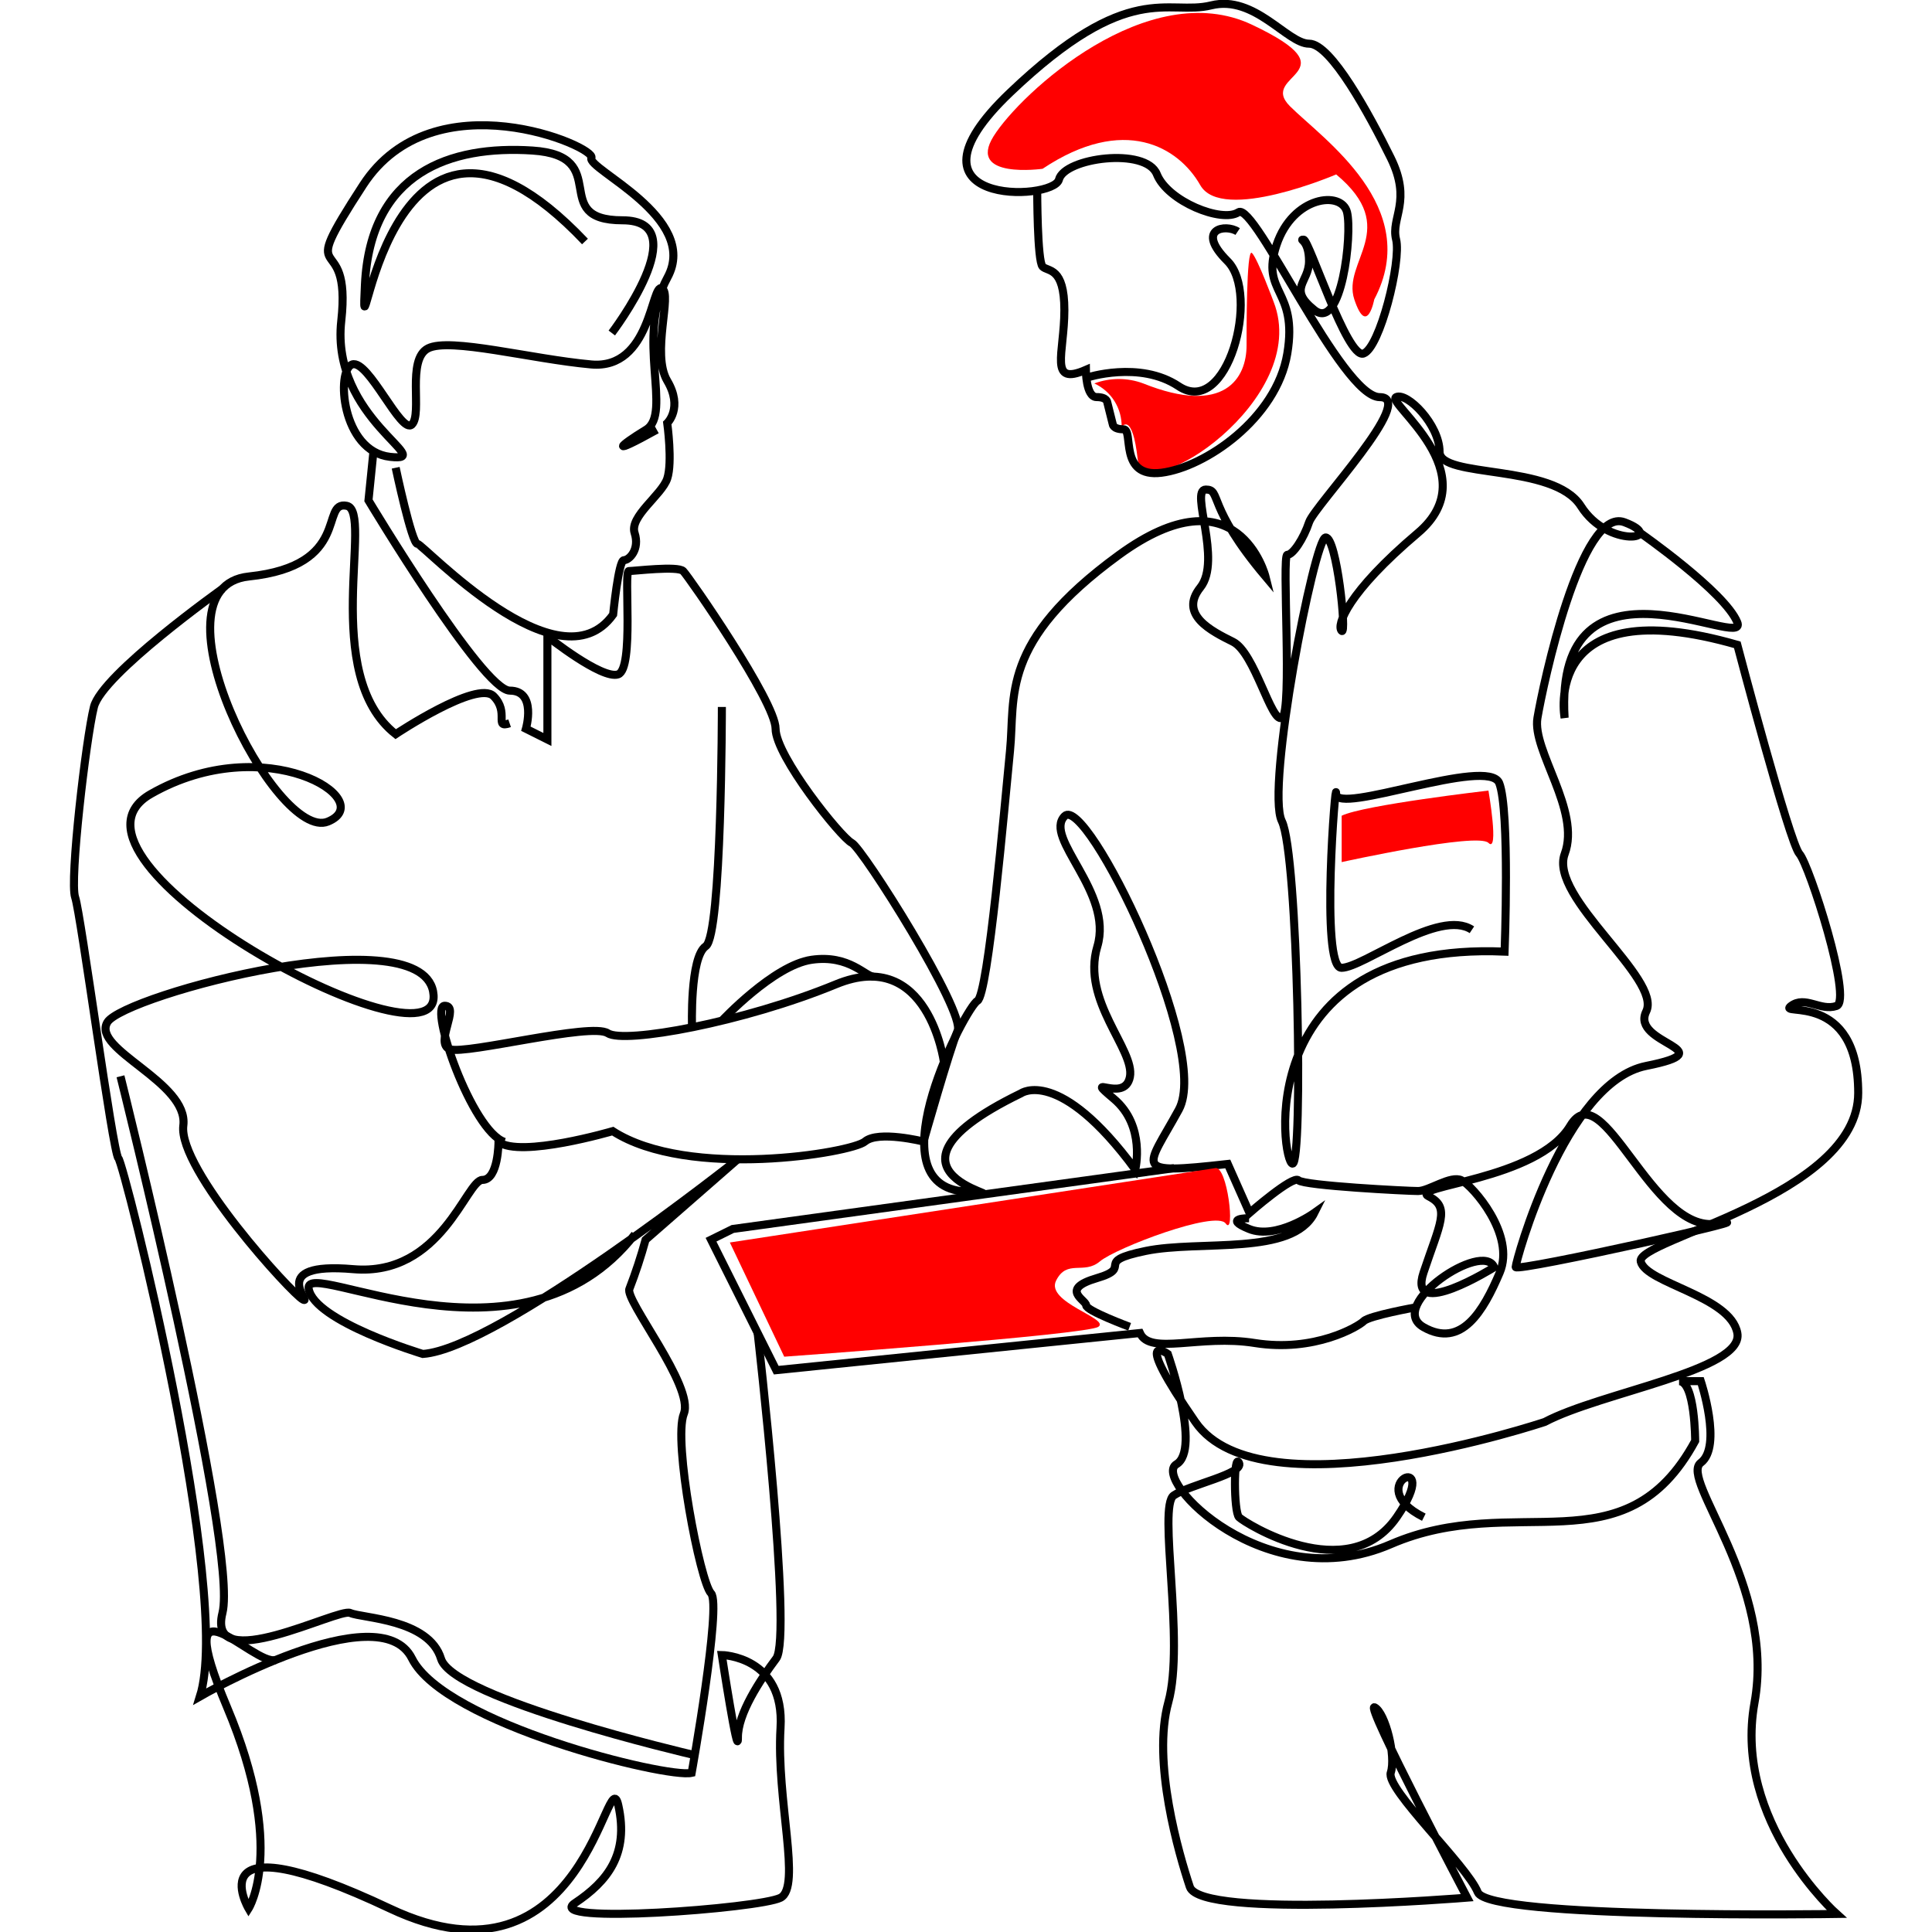 <?xml version="1.0" encoding="UTF-8"?> <svg xmlns="http://www.w3.org/2000/svg" width="360" height="360" viewBox="0 0 360 360" fill="none"> <g clip-path="url(#clip0)"> <g clip-path="url(#clip1)"> <path d="M203.91 71.45C205.456 72.159 206.762 73.304 207.666 74.745C208.57 76.186 209.034 77.859 209 79.56C209 79.56 211 76.56 212 85.64C213 94.72 244.42 74.49 237.33 56.26C237.33 56.26 234.33 48.15 233.28 47.14C232.23 46.13 232.28 62.14 232.28 64.36C232.28 70.44 228.22 77.53 213.03 71.45C210.09 70.349 206.85 70.349 203.91 71.45Z" fill="#FF0000"></path> <path d="M193.27 35.49C193.27 35.49 193.27 48.66 194.27 49.67C195.27 50.68 198.33 49.67 198.33 57.78C198.33 65.89 195.33 71.96 202.33 68.92C202.33 68.92 202.33 73.99 204.33 73.99C206.33 73.99 206.33 74.99 206.33 74.99L207.33 78.99C207.33 78.99 207.33 79.99 209.33 79.99C211.33 79.99 208.33 89.1 216.42 88.09C224.51 87.08 237.85 78 239.87 65.88C241.89 53.76 234.81 54.74 237.87 45.62C240.93 36.5 250 35.49 251 39.54C252 43.59 250 61.83 244.92 57.78C239.84 53.73 243.92 52.71 243.92 48.66C243.92 44.61 241.92 44.66 242.92 44.66C243.92 44.66 251 66.9 254.06 65.88C257.12 64.86 261.15 48.66 260.14 44.61C259.13 40.56 263.14 37.52 259.14 29.41C255.14 21.3 248 8.14 243.93 8.14C239.86 8.14 233.8 -1 225.69 1C217.58 3 210.49 -4 188.21 17.25C165.93 38.5 196.31 37.52 197.32 33.46C198.33 29.4 213.53 27.38 215.56 32.46C217.59 37.54 227.72 41.58 230.76 39.55C233.8 37.52 250 74 257.1 74C264.2 74 244.94 94.26 243.93 97.3C242.92 100.34 240.93 103.38 239.87 103.38C238.81 103.38 240.87 132.76 238.87 133.77C236.87 134.78 233.81 121.61 229.75 119.59C225.69 117.57 219.62 114.52 223.67 109.46C227.72 104.4 221.67 91.22 224.67 91.22C227.67 91.22 224.67 94.22 235.81 107.43C235.81 107.43 230.75 87.17 208.46 103.43C186.17 119.69 189.21 129.77 188.2 139.9C187.19 150.03 184.14 185.49 182.12 186.5C180.1 187.51 162.87 219.93 179.12 221.96C195.37 223.99 156.83 219.96 190.26 203.72C190.26 203.72 197.35 198.66 211.54 217.91C211.54 217.91 213.54 209.8 207.54 204.74C201.54 199.68 209.54 205.74 210.54 200.68C211.54 195.62 201.43 186.5 204.47 176.37C207.51 166.24 194.33 156.11 198.39 152.06C202.45 148.01 225.74 195.62 219.66 206.76C213.58 217.9 210.54 218.92 228.78 216.89L232.83 226.01C232.83 226.01 240.94 218.92 241.95 219.93C242.96 220.94 262.21 221.93 264.24 221.93C266.27 221.93 270.32 218.93 272.34 219.93C274.36 220.93 282.47 230.06 279.44 237.16C276.41 244.26 272.34 251.34 265.25 247.29C258.16 243.24 276.4 231.08 278.42 236.14C278.42 236.14 262.21 246.27 265.25 237.14C268.29 228.01 270.32 224.98 266.25 222.95C262.18 220.92 286.51 219.95 292.59 209.78C298.67 199.61 307.75 230 319.91 228C332.07 226 282.42 237.12 282.42 236.1C282.42 235.08 291.54 201.66 306.74 198.62C321.94 195.58 303.74 194.62 306.74 188.49C309.74 182.36 288.54 167.21 291.56 159.11C294.58 151.01 285.46 139.86 286.48 133.78C287.5 127.7 294.58 94.27 302.69 97.31C310.8 100.35 299.69 102.37 294.58 94.31C289.47 86.25 268.24 89.24 268.24 84.18C268.24 79.12 262.16 73 260.14 74C258.12 75 277.36 88.18 264.19 99.32C251.02 110.46 249 116.54 250 117.55C251 118.56 249.08 99.97 247 100.15C244.92 100.33 235.81 146.93 238.85 153.01C241.89 159.09 242.85 216.83 240.85 216.83C238.85 216.83 232.74 175.3 280.36 177.32C280.36 177.32 281.36 150.98 279.36 145.92C277.36 140.86 248.96 152 248.96 147.92C248.96 143.84 245.96 180.34 249.96 180.34C253.96 180.34 268.19 169.2 274.27 173.25" stroke="black" stroke-width="1.5" stroke-miterlimit="10"></path> <path d="M305.55 99.24C305.55 99.24 321.46 110.33 323.72 115.97C325.98 121.61 289.52 100.33 291.54 133.76C291.54 133.76 287.01 109.58 323.72 120.15C323.72 120.15 333.44 157.06 335.29 159.09C337.14 161.12 345.24 186.44 342.2 187.45C339.16 188.46 336.38 185.45 333.72 187.45C331.06 189.45 346.25 184.45 346.25 203.66C346.25 222.87 304.71 231 305.73 235.07C306.75 239.14 322.47 241.49 323.73 248.41C324.99 255.33 298.32 259.41 287.84 264.96C287.84 264.96 234.98 282.69 222.74 264.96C210.5 247.23 217.6 252.29 217.6 252.29C217.6 252.29 223.87 270.08 219.21 272.84C214.55 275.6 235.83 297.84 259.13 287.75C282.43 277.66 302.7 292.82 315.87 268.5C315.87 268.5 315.87 257.36 312.87 257.36H316.92C316.92 257.36 320.97 269.52 316.92 272.56C312.87 275.6 330.92 295.2 326.92 317.31C322.92 339.42 342.23 356.64 342.23 356.64C342.23 356.64 277.39 357.64 275.36 352.59C273.33 347.54 258.14 333.34 259.15 330.3C260.16 327.26 258.15 319.16 256.15 318.14C254.15 317.12 273.38 353.6 273.38 353.6C273.38 353.6 223.73 357.66 221.71 351.6C219.69 345.54 214.62 328.3 217.71 317.15C220.8 306 215.71 280.68 218.71 278.65C221.71 276.62 231.88 274.6 230.87 272.58C229.86 270.56 229.87 281.69 230.87 282.71C231.87 283.73 251.13 295.88 260.25 282.71C269.37 269.54 253.15 276.63 265.31 282.71" stroke="black" stroke-width="1.5" stroke-miterlimit="10"></path> <path d="M218.8 217.67L136.54 229L132.49 231L144.64 255.31L212.41 248.39C214.32 252.61 223.59 248.61 233.8 250.25C244.95 252.03 253.11 247.18 254.12 246.17C255.13 245.16 263.77 243.61 263.77 243.61" stroke="black" stroke-width="1.5" stroke-miterlimit="10"></path> <path d="M210.49 247.23C210.49 247.23 202.39 244.23 202.39 243.23C202.39 242.23 197.32 240.23 204.39 238.16C211.46 236.09 203.39 235.16 213.5 233.09C223.61 231.02 240.86 234.09 244.91 226C244.91 226 237.82 231.07 232.75 229C227.68 226.93 232.75 227 232.75 227" stroke="black" stroke-width="1.5" stroke-miterlimit="10"></path> <path d="M73.73 87.16C73.73 87.16 76.73 101.34 77.78 101.34C78.83 101.34 104.12 128.69 114.25 114.51C114.25 114.51 115.25 104.38 116.25 104.38C117.25 104.38 119.25 102.38 118.25 99.31C117.25 96.24 123.32 92.22 124.33 89.18C125.34 86.14 124.33 78.84 124.33 78.84C124.33 78.84 127.33 76.01 124.33 70.95C121.33 65.89 125.33 54.74 123.33 53.73C121.33 52.72 121.33 68.92 110.16 67.91C98.99 66.9 83.82 62.84 79.76 64.91C75.7 66.98 78.76 77.07 76.76 79.09C74.76 81.11 68.66 66.9 65.62 67.91C62.58 68.92 63.62 84.12 72.71 85.13C81.8 86.14 61.57 78 63.59 59.8C65.61 41.6 54.48 54.74 67.65 34.48C80.82 14.22 111.21 27.38 110.2 29.41C109.19 31.44 130.46 40.55 124.38 51.7C118.3 62.85 125.38 77.03 120.38 80.07C115.38 83.11 113.29 85.13 122.38 80.07" stroke="black" stroke-width="1.5" stroke-miterlimit="10"></path> <path d="M69.59 84.09L68.66 93.24C68.66 93.24 89.94 128.69 95 128.69C100.06 128.69 98 135.79 98 135.79L102 137.79V118.59C102 118.59 112.13 126.67 115.17 125.66C118.21 124.65 116.17 106.41 117.17 106.41C118.17 106.41 126.29 105.41 127.3 106.41C128.31 107.41 144.52 130.72 144.52 135.79C144.52 140.86 156.68 156.05 158.71 157.06C160.74 158.07 179.93 188.54 178.44 192.06C176.95 195.58 172.08 212.71 172.08 212.71C172.08 212.71 163.64 210.6 161.17 212.71C158.7 214.82 128.31 219.88 114.17 210.77C114.17 210.77 96.95 215.83 92.89 212.77C92.89 212.77 92.89 219.86 89.89 219.86C86.89 219.86 82.27 237.92 65.82 236.49C49.37 235.06 58.48 243.17 56.45 242.15C54.42 241.13 33.15 217.84 34.16 209.73C35.17 201.62 17 195.56 20 190.49C23 185.42 79.77 170.23 80.79 185.43C81.81 200.63 6.79 160.1 28.11 147.94C49.43 135.78 70.75 149.12 61.11 153.09C51.47 157.06 27.11 109.45 46.37 107.42C65.63 105.39 59.54 93.24 64.61 94.25C69.68 95.26 59.54 125.66 73.73 136.8C73.73 136.8 88.92 126.67 91.96 129.71C95 132.75 91.96 135.79 94.96 134.77" stroke="black" stroke-width="1.5" stroke-miterlimit="10"></path> <path d="M175.88 197.88C175.88 197.88 173 176.31 155.79 183.4C138.58 190.49 116.28 194.55 113.24 192.52C110.2 190.49 86.9 196.52 83.86 195.52C80.82 194.52 85.86 187.41 82.86 187.41C79.86 187.41 87.91 210.76 94 212.78" stroke="black" stroke-width="1.5" stroke-miterlimit="10"></path> <path d="M134.51 131.73C134.51 131.73 134.51 174.28 131.51 176.31C128.51 178.34 128.95 191.44 128.95 191.44" stroke="black" stroke-width="1.5" stroke-miterlimit="10"></path> <path d="M41.42 109.73C41.42 109.73 19 125.66 17.5 131.73C16 137.8 12.94 164.15 14 167.19C15.06 170.23 21 214.81 22.06 215.82C23.12 216.83 43.33 296.87 37.25 316.12C37.25 316.12 70.69 296.87 76.76 309.03C82.83 321.19 124.26 331.41 128.88 330.35C128.88 330.35 134.51 298.93 132.49 296.89C130.47 294.85 125.39 268.5 127.42 263.44C129.45 258.38 116.28 242.16 117.29 240.14C118.444 237.153 119.445 234.109 120.29 231.02L137.46 216.02C137.46 216.02 93 251.28 78.79 252.29C78.79 252.29 58.53 246.21 57.52 240.14C56.51 234.07 97 257.36 118.3 230" stroke="black" stroke-width="1.5" stroke-miterlimit="10"></path> <path d="M141.18 248.41C141.18 248.41 147.68 304.97 144.64 309.03C141.6 313.09 137.45 319.35 137.5 323.81C137.55 328.27 134.5 308.39 134.5 308.39C134.5 308.39 146.25 308.6 145.44 321.98C144.63 335.36 149.37 351.61 145.44 353.62C141.51 355.63 101.03 358.67 107.11 354.62C113.19 350.57 117.24 345.5 115.21 336.38C113.18 327.26 109.13 372.85 72.66 355.63C36.19 338.41 46.32 355.63 46.32 355.63C46.32 355.63 53.41 344.49 42.32 318.14C31.23 291.79 47.32 310.59 51.38 309.3" stroke="black" stroke-width="1.5" stroke-miterlimit="10"></path> <path d="M230.62 43.15C228.45 41.7 222.62 42.58 228.73 48.66C234.84 54.74 228.73 78.04 219.61 71.96C212.36 67.13 202.48 70.37 202.48 70.37" stroke="black" stroke-width="1.5" stroke-miterlimit="10"></path> <path d="M250 152V160.64C250 160.64 275.32 155.04 277.35 157.06C279.38 159.08 277.35 147.31 277.35 147.31C277.35 147.31 254.06 150 250 152Z" fill="#FF0000"></path> <path d="M136 231.52L146.13 252.8C146.13 252.8 202.41 248.75 204.66 247.23C206.91 245.71 194.76 242.67 196.79 238.62C198.82 234.57 201.96 237.57 204.94 235.05C207.92 232.53 226.56 225.45 228.39 227.98C230.22 230.51 228.72 216.98 226.39 217.67" fill="#FF0000"></path> <path d="M134.51 190.19C134.51 190.19 144.14 179.86 151.23 178.84C158.32 177.82 161.34 182.09 162.87 181.99" stroke="black" stroke-width="1.5" stroke-miterlimit="10"></path> <path d="M194.27 31.45C194.27 31.45 180.09 33.45 185.15 25.37C190.21 17.29 214 -4.52 233.28 4.6C252.56 13.72 234.28 13.72 240.37 19.8C246.46 25.88 265.19 38.54 256.07 55.8C256.07 55.8 254.73 62.9 252.36 55.8C249.99 48.7 261.14 42.63 248.98 32.5C248.98 32.5 227.7 41.62 223.65 34.5C219.6 27.38 209.47 21.32 194.27 31.45Z" fill="#FF0000"></path> <path d="M22.45 200.55C22.45 200.55 44.45 288.55 41.45 300.55C38.45 312.55 63.06 299.55 65.26 300.55C67.46 301.55 79.92 301.65 82.18 309.1C84.44 316.55 128.88 326.91 128.88 326.91" stroke="black" stroke-width="1.5" stroke-miterlimit="10"></path> <path d="M114 62.05C114 62.05 130 41.05 116 41.05C102 41.05 114.43 29.05 99.21 28.05C83.99 27.05 69 32.05 68 53.05C67 74.05 71.05 5 109 45" stroke="black" stroke-width="1.5" stroke-miterlimit="10"></path> </g> </g> <defs> <clipPath id="clip0"> <rect width="360" height="360" fill="white"></rect> </clipPath> <clipPath id="clip1"> <rect width="334" height="360.3" fill="white" transform="translate(13)"></rect> </clipPath> </defs> </svg> 